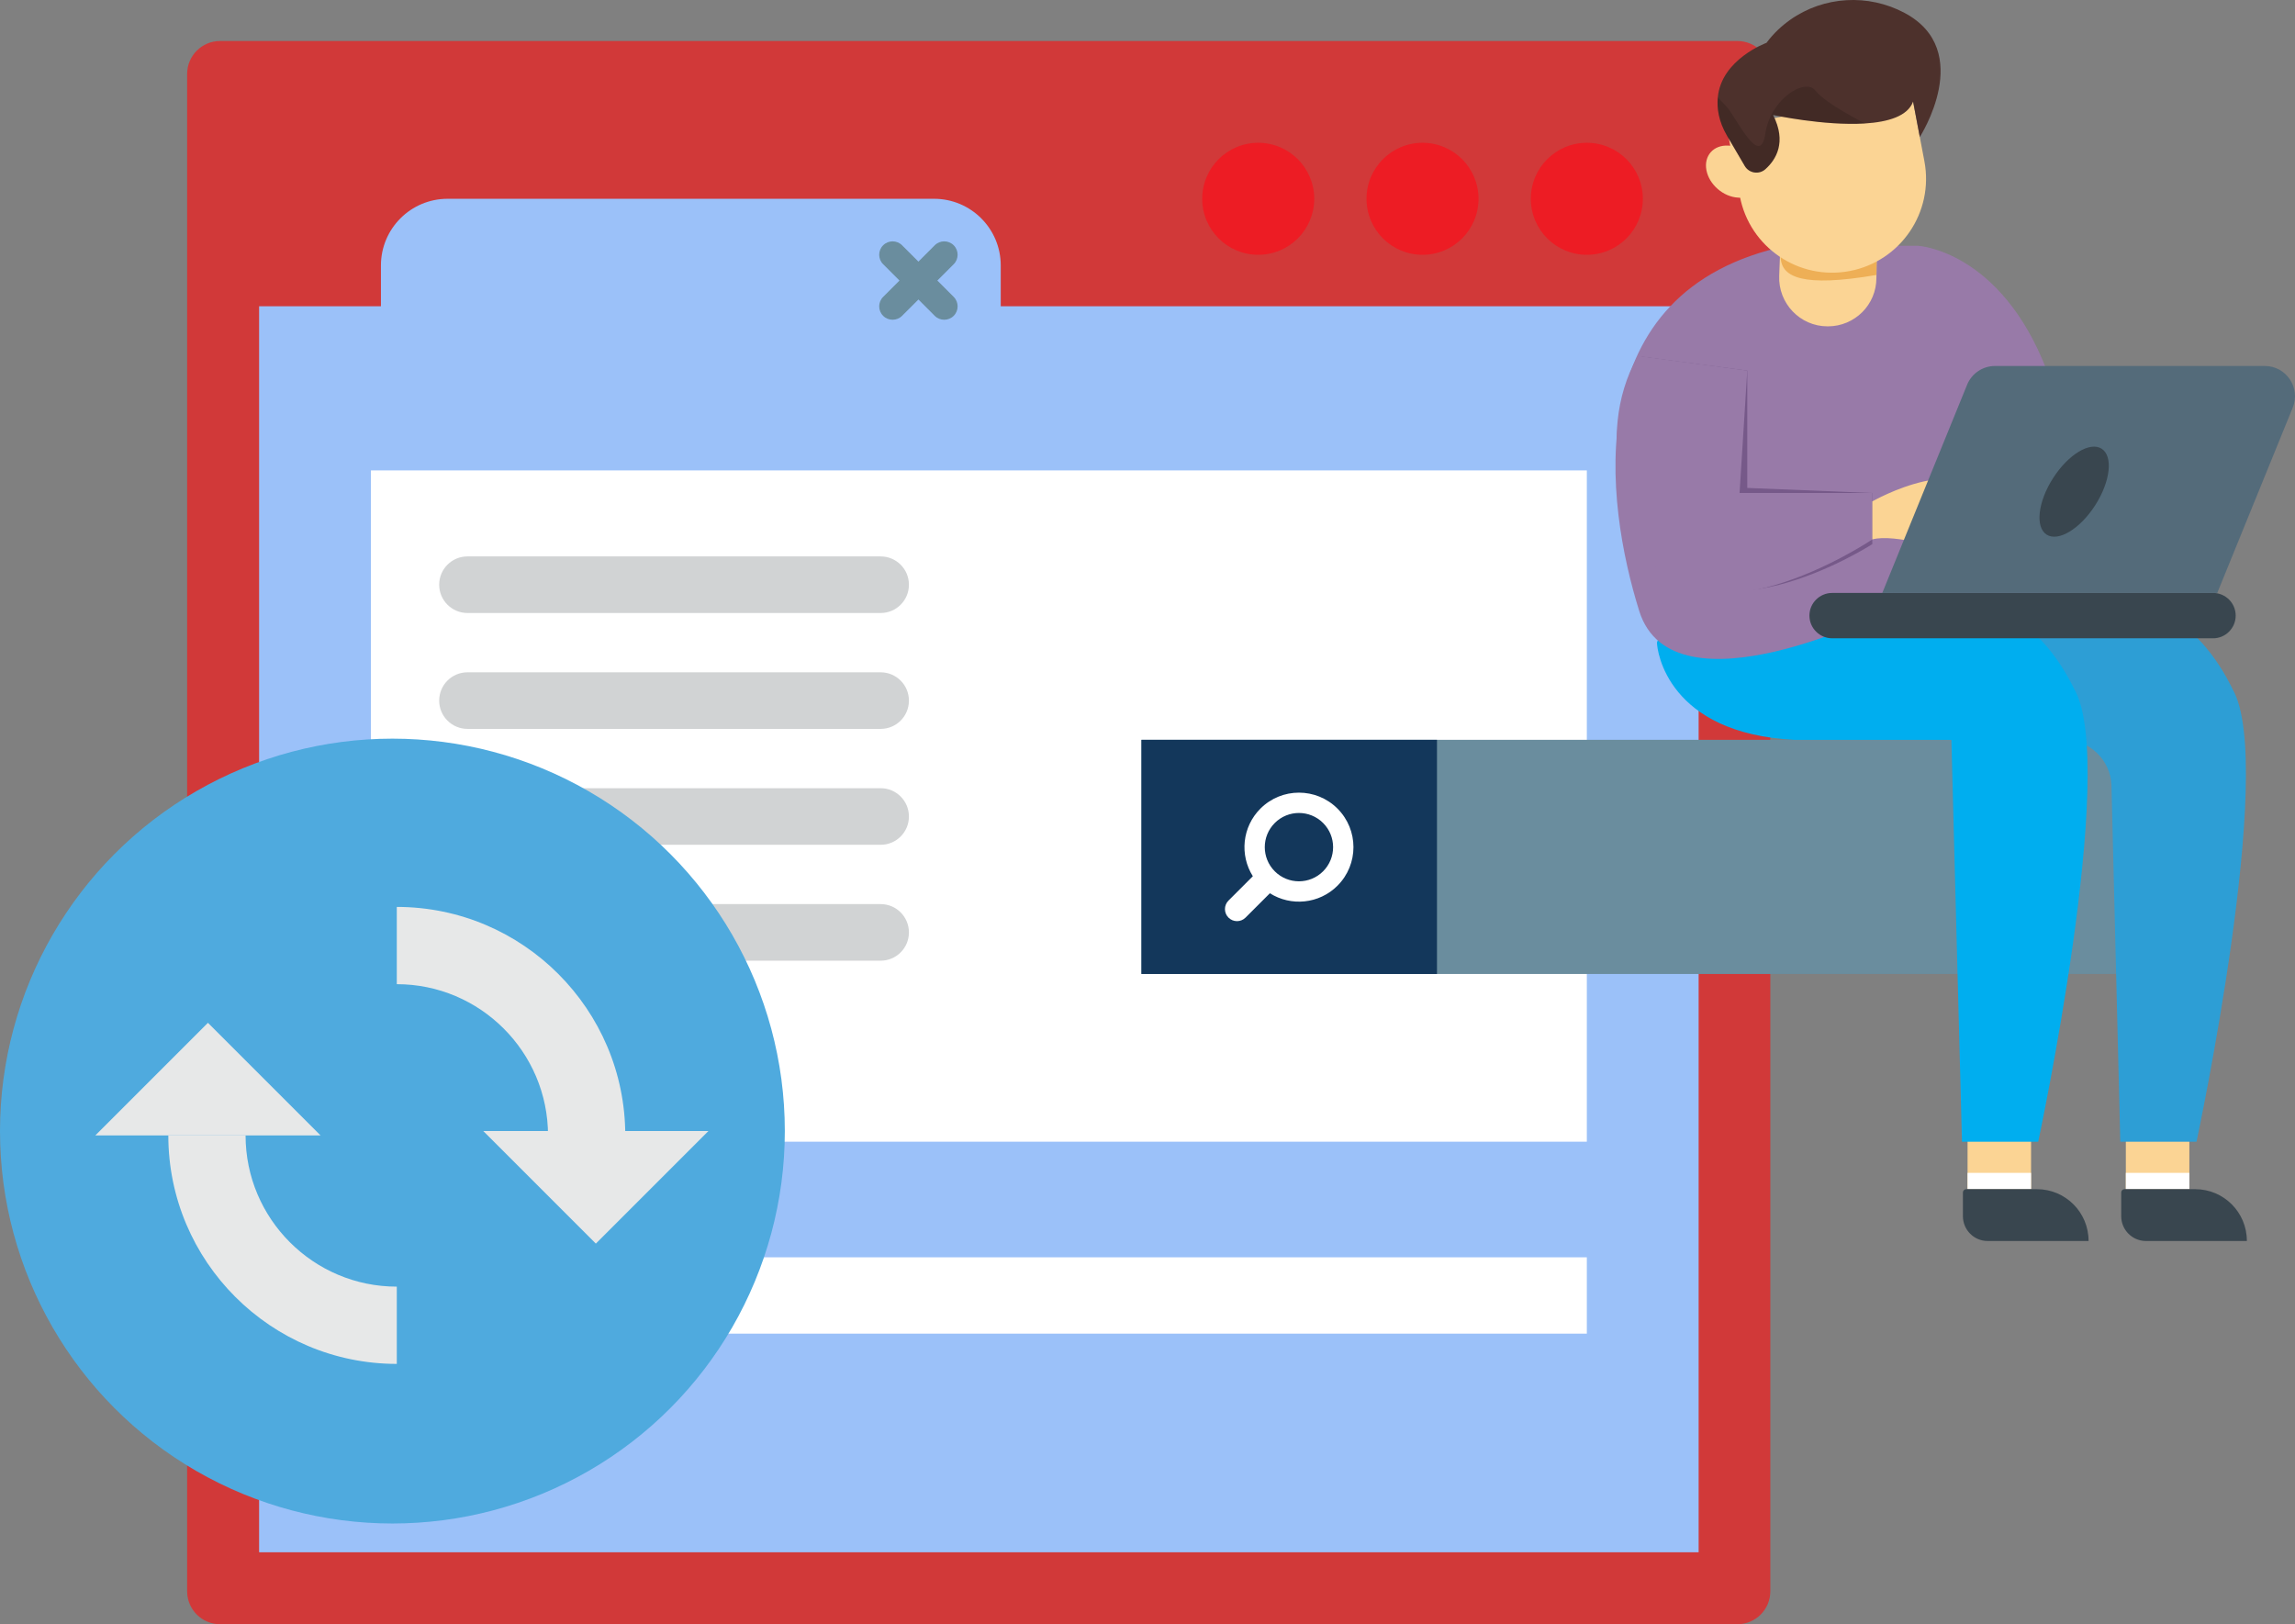 <svg xmlns="http://www.w3.org/2000/svg" id="Calque_2" data-name="Calque 2" viewBox="0 0 3500 2476.95"><rect x="0" y="0" width="3500" height="2476.95" fill="#808080" stroke="none"/><defs><style>      .cls-1 {        fill: #765989;      }      .cls-2 {        fill: #fbd494;      }      .cls-3 {        fill: #6a8d9e;      }      .cls-4 {        fill: #00aeef;      }      .cls-5 {        fill: #546b7a;      }      .cls-6 {        fill: #fff;      }      .cls-7 {        fill: #d13939;      }      .cls-8 {        fill: #9bc1f9;      }      .cls-9 {        fill: #e7e8e8;      }      .cls-10 {        fill: #2d9ed5;      }      .cls-11 {        opacity: .15;      }      .cls-12 {        fill: #39464f;      }      .cls-13 {        fill: #4d312c;      }      .cls-14 {        fill: #ed1c24;      }      .cls-15 {        fill: #4faade;      }      .cls-16 {        fill: #987aa8;      }      .cls-17 {        fill: #eeaf56;      }      .cls-18 {        fill: #13375b;      }      .cls-19 {        fill: #d1d3d4;      }    </style></defs><g id="Layer_1" data-name="Layer 1"><g><g><g><g><g><path class="cls-7" d="M335.63,62.52h2313.97c27.72,0,50.23,22.51,50.23,50.23v2313.97c0,27.72-22.51,50.23-50.23,50.23H335.63c-27.72,0-50.23-22.51-50.23-50.23V112.75c0-27.72,22.51-50.23,50.23-50.23Z"></path><path class="cls-8" d="M2590.51,467v1900.19H395.16V467h185.79v-62.2c0-56.1,45.53-101.64,101.64-101.64h741.95c56.1,0,101.64,45.53,101.64,101.64v62.2h1064.34Z"></path><circle class="cls-14" cx="1918.86" cy="303.16" r="85.42"></circle><circle class="cls-14" cx="2169.43" cy="303.16" r="85.42"></circle><circle class="cls-14" cx="2420.01" cy="303.16" r="85.42"></circle><path class="cls-3" d="M1454.44,452.77c7.97,7.97,7.97,20.92,0,28.88-4,4-9.23,5.96-14.46,5.96s-10.46-1.96-14.46-5.96l-24.88-24.92-24.92,24.92c-4,4-9.23,5.96-14.46,5.96s-10.46-1.96-14.42-5.96c-8.01-7.97-8.01-20.92,0-28.88l24.92-24.92-24.92-24.92c-8.01-7.97-8.01-20.92,0-28.88,7.97-7.97,20.87-7.97,28.88,0l24.92,24.92,24.88-24.92c8.01-7.97,20.92-7.97,28.92,0,7.97,7.97,7.97,20.92,0,28.88l-24.92,24.92,24.92,24.92Z"></path><rect class="cls-6" x="565.67" y="717.37" width="1854.34" height="1023.71"></rect><rect class="cls-6" x="565.67" y="1917.38" width="1854.34" height="116.42"></rect></g><g><rect class="cls-3" x="1740.75" y="1128.22" width="1596.3" height="357.1"></rect><rect class="cls-18" x="1740.75" y="1128.22" width="450.71" height="357.1"></rect><path class="cls-6" d="M2039.74,1350.68c32.47-32.47,32.47-85.1,0-117.56-32.44-32.44-85.07-32.44-117.54.03-28,28-31.83,70.99-11.55,103.1l-37.16,37.16c-7.17,7.17-7.15,18.8.02,25.96,7.17,7.17,18.8,7.19,25.96.02l37.16-37.16c32.13,20.28,75.1,16.45,103.1-11.54ZM1944.11,1328.74c-20.35-20.35-20.35-53.34,0-73.69,20.35-20.35,53.34-20.35,73.69,0,20.35,20.35,20.35,53.34,0,73.69-20.35,20.35-53.34,20.35-73.69,0Z"></path></g></g><g><g><rect class="cls-2" x="3242.03" y="1702.95" width="96.86" height="110.5"></rect><rect class="cls-6" x="3242.03" y="1788.63" width="96.86" height="24.83"></rect><path class="cls-12" d="M3426.58,1892.22v.31h-153.79c-20.92,0-37.83-16.92-37.83-37.83v-36.19c0-2.77,2.25-5.02,5.02-5.02h107.86c43.47,0,78.74,35.27,78.74,78.74Z"></path><path class="cls-10" d="M2768.39,979.74c0,12.91,16.14,138.9,209.95,148.57h169.87c38.61,0,70.37,30.52,71.88,69.13l13.44,543.69h116.28s122.76-574.06,54.91-690.35c0,0-48.43-106.58-119.52-113.05-71.05-6.47-500.67,0-500.67,0l-16.14,42Z"></path></g><g><rect class="cls-2" x="3000.63" y="1702.95" width="96.86" height="110.5"></rect><rect class="cls-6" x="3000.63" y="1788.63" width="96.86" height="24.83"></rect><path class="cls-12" d="M3185.17,1892.22v.31h-153.79c-20.92,0-37.83-16.92-37.83-37.83v-36.19c0-2.77,2.25-5.02,5.02-5.02h107.86c43.47,0,78.74,35.27,78.74,78.74Z"></path><path class="cls-4" d="M3108.4,1741.12h-116.28l-16.15-612.8h-239.03c-193.8-9.69-209.96-135.66-209.96-148.58l16.15-41.99s429.6-6.46,500.66,0c71.06,6.46,119.51,113.05,119.51,113.05,67.83,116.28-54.91,690.33-54.91,690.33Z"></path></g><g><path class="cls-16" d="M3230.9,834.5c0,.72-138.44,129.63-138.44,129.63l-173.85-9.68-32.01-53.17c0,26.59-9.9,30.63-9.9,30.63,0,0-325.15,164.17-376.74,0-51.45-164.31-96.54-489.46,225.43-557.1h199.57s125.58,6.5,196.54,190.04c70.81,183.53,109.4,268.94,109.4,269.66Z"></path><path class="cls-1" d="M2855.4,829.76s-263.84,170.4-345.76-14.87c0,0-81.07-142.18-7.94-271.38l162.98,21.63v178.95l190.71,7.74v77.94Z"></path><path class="cls-16" d="M2855.4,822.62s-275.59,185.28-357.5,0c0,0-73.13-150.65,0-279.86l166.79,22.37-11.75,186.68h202.46v70.8Z"></path><path class="cls-2" d="M3027.76,844.98c-5.81,3.49-38.37,5.81-46.51,0-8.14-5.82-92.25-31.79-125.85-22.35v-58.01s146.77-83.98,184.11,9.3c2.33,5.81-5.94,67.57-11.76,71.06Z"></path></g><path class="cls-2" d="M2864.83,337.72s-2.98,41.19-3.13,81.58c-.07,1.45-.07,2.98-.07,4.44,0,20.45-8.22,38.93-21.61,52.32-13.39,13.32-31.87,21.61-52.25,21.61h-.66c-41.99,0-75.46-35.15-73.72-77.14,1.89-47.59,2.69-70.3,2.55-112.28l8.37,1.75,2.98.58,137.54,27.14Z"></path><path class="cls-17" d="M2864.83,337.72s-2.98,41.19-3.13,81.58c-228.35,39.19-116.14-68.33-134.41-108.72l137.54,27.14Z"></path><g><path class="cls-12" d="M3409.54,938.77c0,9.59-3.83,18.16-10.15,24.48-6.21,6.32-14.78,10.15-24.37,10.15h-580.92c-19.06,0-34.63-15.57-34.63-34.63,0-9.59,3.95-18.16,10.15-24.37,6.32-6.32,15-10.15,24.48-10.15h580.92c19.06,0,34.52,15.45,34.52,34.52Z"></path><path class="cls-5" d="M3496.57,621.56l-115.12,282.7h-510.87l129.34-317.45c6.98-17.31,23.9-28.68,42.51-28.68h411.51c32.69,0,54.91,33.07,42.63,63.44Z"></path><ellipse class="cls-12" cx="3163.31" cy="749.94" rx="77.78" ry="38.21" transform="translate(825.52 3009.07) rotate(-57.36)"></ellipse></g><g><path class="cls-2" d="M2602.39,259.55c2.08,10.94,8.51,21.1,17.25,28.68,8.74,7.58,19.78,12.55,31.04,13.15l30.24,1.61-15.05-79.35-30.24-1.61c-22.52-1.2-37.4,15.6-33.24,37.52Z"></path><path class="cls-2" d="M2914.8,140.41l20.02,105.53c14.74,77.71-36.31,152.66-114.02,167.4-77.71,14.74-152.69-36.31-167.43-114.02l-20.02-105.53,281.45-53.38Z"></path><path class="cls-13" d="M2633.91,207.17l26.89,45.86c6.57,11.21,21.78,13.66,31.47,5,16.21-14.5,32.85-41.17,11.73-82.68,0,0,78.08,16.87,140.27,12.92,35.13-2.22,65.19-11.08,73.3-33.36l10.24,53.97s84.93-131.47-23.24-189.2c-55.37-29.55-123.19-25.68-174.46,10.55-12.85,9.1-25.33,20.56-36.11,35.08,0,0-68.93,25.04-74.26,83.35-1.55,16.7,1.33,36.59,14.19,58.51Z"></path><path class="cls-11" d="M2633.91,207.17l26.89,45.86c6.57,11.21,21.78,13.66,31.47,5,16.21-14.5,32.85-41.17,11.73-82.68,0,0,78.08,16.87,140.27,12.92,0,0-60.29-30.18-75.68-50.15-15.4-19.96-68.7,12.54-76.41,66.01-7.71,53.47-44.15-24.38-58.24-40.47-2.51-2.87-7.59-8.37-14.2-15.01-1.55,16.7,1.33,36.59,14.19,58.51Z"></path></g></g></g><path class="cls-19" d="M1386.16,891.71c0,11.9-4.83,22.69-12.63,30.49-7.81,7.81-18.59,12.63-30.49,12.63h-630.08c-23.86,0-43.18-19.32-43.18-43.12,0-11.96,4.83-22.74,12.63-30.55,7.81-7.81,18.59-12.63,30.55-12.63h630.08c23.81,0,43.13,19.32,43.13,43.18Z"></path><path class="cls-19" d="M1386.16,1068.45c0,11.9-4.83,22.69-12.63,30.49-7.81,7.81-18.59,12.63-30.49,12.63h-630.08c-23.86,0-43.18-19.32-43.18-43.12,0-11.96,4.83-22.74,12.63-30.55,7.81-7.81,18.59-12.63,30.55-12.63h630.08c23.81,0,43.13,19.32,43.13,43.18Z"></path><path class="cls-19" d="M1386.16,1245.19c0,11.9-4.83,22.69-12.63,30.49-7.81,7.81-18.59,12.63-30.49,12.63h-630.08c-23.86,0-43.18-19.32-43.18-43.12,0-11.96,4.83-22.74,12.63-30.55,7.81-7.81,18.59-12.63,30.55-12.63h630.08c23.81,0,43.13,19.32,43.13,43.18Z"></path><path class="cls-19" d="M1386.16,1421.93c0,11.9-4.83,22.69-12.63,30.49-7.81,7.81-18.59,12.63-30.49,12.63h-630.08c-23.86,0-43.18-19.32-43.18-43.12,0-11.96,4.83-22.74,12.63-30.55,7.81-7.81,18.59-12.63,30.55-12.63h630.08c23.81,0,43.13,19.32,43.13,43.18Z"></path></g><g><circle class="cls-15" cx="598.45" cy="1724.89" r="598.45"></circle><g><path class="cls-9" d="M953.58,1731.5h-117.82c0-127.17-103.46-230.62-230.62-230.62v-117.82c192.13,0,348.44,156.31,348.44,348.44Z"></path><path class="cls-9" d="M605.14,2079.94c-192.13,0-348.44-156.31-348.44-348.44h117.82c0,127.16,103.46,230.62,230.62,230.62v117.82Z"></path><polygon class="cls-9" points="1080.41 1724.79 908.69 1896.51 736.97 1724.79 1080.41 1724.79"></polygon><polygon class="cls-9" points="145.41 1731.5 317.13 1559.78 488.85 1731.5 145.41 1731.5"></polygon></g></g></g></g></svg>